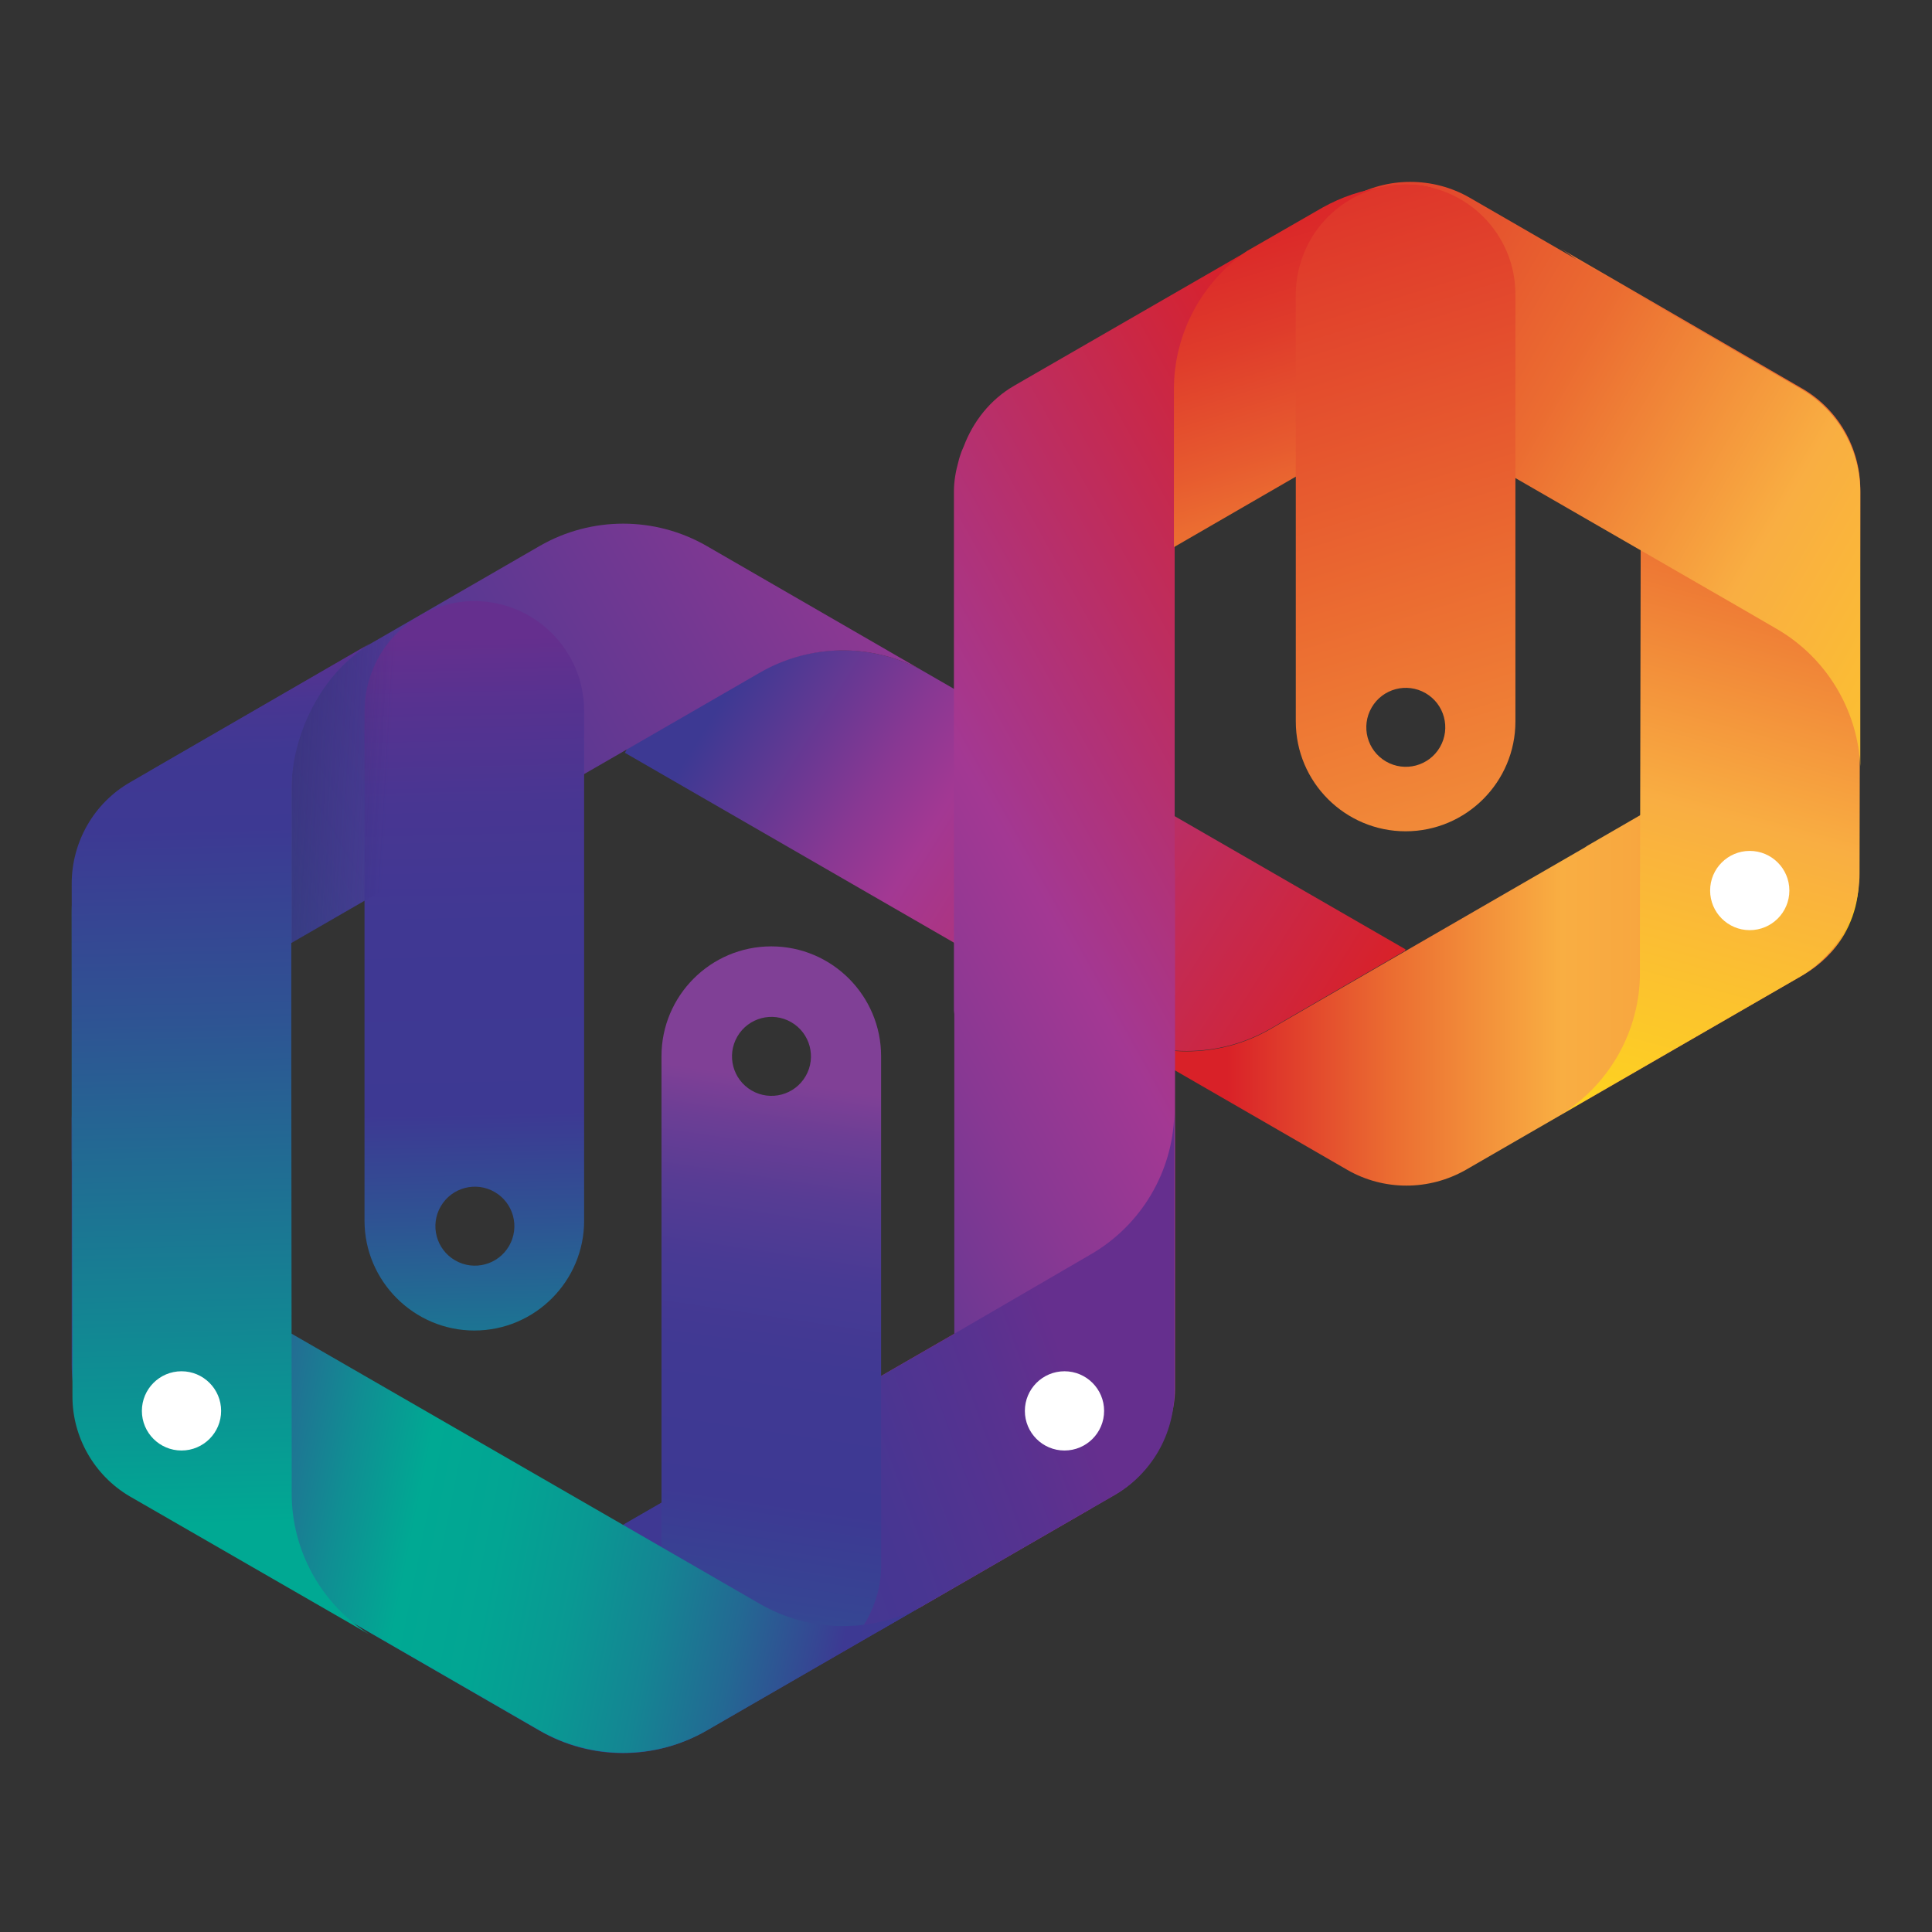 <?xml version="1.0" encoding="utf-8"?>
<!-- Generator: Adobe Illustrator 24.2.3, SVG Export Plug-In . SVG Version: 6.00 Build 0)  -->
<svg version="1.1" id="Layer_1" xmlns="http://www.w3.org/2000/svg" xmlns:xlink="http://www.w3.org/1999/xlink" x="0px" y="0px"
	 viewBox="0 0 512 512" style="enable-background:new 0 0 512 512;" xml:space="preserve">
<rect x="0" y="0" width="512" height="512" fill="#333333" stroke="none"/>
<rect style="display:none;fill:#FFFFFF;" width="512" height="512"/>
<g>
	<linearGradient id="SVGID_1_" gradientUnits="userSpaceOnUse" x1="292.458" y1="259.127" x2="492.578" y2="259.127">
		<stop  offset="0.163" style="stop-color:#D92128"/>
		<stop  offset="0.379" style="stop-color:#EB6C31"/>
		<stop  offset="0.605" style="stop-color:#F9AE42"/>
		<stop  offset="0.695" style="stop-color:#F8A840"/>
		<stop  offset="0.817" style="stop-color:#F5973B"/>
		<stop  offset="0.956" style="stop-color:#EF7A33"/>
		<stop  offset="0.957" style="stop-color:#EF7A33"/>
		<stop  offset="1" style="stop-color:#FFDD15"/>
	</linearGradient>
	<path style="fill:url(#SVGID_1_);" d="M480.5,209.4c-9.5-7-22.5-6.8-32.8-0.9L420.9,224c-0.4,0.2-0.7,0.5-1.1,0.7l-83.1,48
		c-13.7,7.9-30.7,7.9-44.3,0l64.6,37.3c9.7,5.6,21.7,5.6,31.5,0l89.5-51.7c4.4-2.6,8.1-6.2,10.7-10.6v0
		C495.9,235.2,493.1,218.6,480.5,209.4z M465.7,241.3c-5.8,0-10.5-4.7-10.5-10.5c0-5.8,4.7-10.5,10.5-10.5c5.8,0,10.5,4.7,10.5,10.5
		C476.2,236.6,471.5,241.3,465.7,241.3z"/>
	<g>
		
			<linearGradient id="SVGID_2_" gradientUnits="userSpaceOnUse" x1="735.946" y1="3127.815" x2="979.374" y2="3371.829" gradientTransform="matrix(0.499 0.867 -0.867 0.499 2826.483 -2158.839)">
			<stop  offset="0.3" style="stop-color:#EB6C31"/>
			<stop  offset="0.515" style="stop-color:#F9AE42"/>
			<stop  offset="0.824" style="stop-color:#FFDD15"/>
		</linearGradient>
		<path style="fill:url(#SVGID_2_);" d="M492.8,231.5l0.2-101.7c0-11.1-5.9-21.4-15.5-26.9l-63.9-37c13.1,8,21.2,22.4,21.2,37.8
			l0,41.7l0,0L434.6,247l0,0l0,10.8c0,15.1-7.8,29.2-20.5,37.3l63-36.3C486.8,253.1,492.8,242.7,492.8,231.5z"/>
	</g>
	<g>
		
			<linearGradient id="SVGID_3_" gradientUnits="userSpaceOnUse" x1="-254.138" y1="1751.926" x2="43.684" y2="1925.427" gradientTransform="matrix(1 0 0 1 542.59 -1712.495)">
			<stop  offset="7.711741e-02" style="stop-color:#D92128"/>
			<stop  offset="0.403" style="stop-color:#EB6C31"/>
			<stop  offset="0.602" style="stop-color:#F9AE42"/>
			<stop  offset="1" style="stop-color:#FFDD15"/>
		</linearGradient>
		<path style="fill:url(#SVGID_3_);" d="M477.3,103.1l-87.8-50.7c-9.7-5.6-21.8-5.6-31.5,0l-63.7,36.8c13.5-7.3,30-7.2,43.3,0.5
			l36.1,20.9l0,0l87.9,50.7v0l9.3,5.4c13.1,7.6,21.4,21.4,22.1,36.4l0-72.7C493,119.1,487,108.7,477.3,103.1z"/>
	</g>
	
		<linearGradient id="SVGID_4_" gradientUnits="userSpaceOnUse" x1="505.367" y1="110.635" x2="496.103" y2="356.826" gradientTransform="matrix(0.5 -0.866 0.866 0.5 -201.703 531.055)">
		<stop  offset="0.233" style="stop-color:#3D3993"/>
		<stop  offset="0.248" style="stop-color:#433993"/>
		<stop  offset="0.418" style="stop-color:#883893"/>
		<stop  offset="0.497" style="stop-color:#A33893"/>
		<stop  offset="1" style="stop-color:#D92128"/>
	</linearGradient>
	<path style="fill:url(#SVGID_4_);" d="M336.7,272.6l35.6-20.6l0.2-0.4l-128.8-74.3c-13.3-6.9-29.5-6.6-42.6,0.9l-34.9,20.2
		l-0.6,1.1l126.7,73.1C306,280.5,323,280.5,336.7,272.6z"/>
	
		<linearGradient id="SVGID_5_" gradientUnits="userSpaceOnUse" x1="894.884" y1="-101.983" x2="888.571" y2="65.809" gradientTransform="matrix(0.5 0.866 0.866 -0.5 -201.703 -380.188)">
		<stop  offset="0.233" style="stop-color:#3D3993"/>
		<stop  offset="0.248" style="stop-color:#433993"/>
		<stop  offset="0.418" style="stop-color:#883893"/>
		<stop  offset="0.497" style="stop-color:#A33893"/>
		<stop  offset="1" style="stop-color:#D92128"/>
	</linearGradient>
	<path style="fill:url(#SVGID_5_);" d="M289.1,399.8L243.8,426c-13.3,6.9-29.5,6.6-42.6-0.9l-34.9-20.2l-0.6-1.1l87.3-50.4
		c13.7-7.9,30.6-7.9,44.3,0"/>
	<g>
		
			<linearGradient id="SVGID_6_" gradientUnits="userSpaceOnUse" x1="294.241" y1="27.794" x2="632.36" y2="224.771" gradientTransform="matrix(0.5 -0.866 0.866 0.5 -201.703 531.055)">
			<stop  offset="0" style="stop-color:#078899"/>
			<stop  offset="0.1" style="stop-color:#1E6D97"/>
			<stop  offset="0.232" style="stop-color:#365094"/>
			<stop  offset="0.345" style="stop-color:#453E93"/>
			<stop  offset="0.428" style="stop-color:#4A3892"/>
			<stop  offset="0.628" style="stop-color:#743892"/>
			<stop  offset="0.835" style="stop-color:#A33893"/>
			<stop  offset="1" style="stop-color:#D92128"/>
		</linearGradient>
		<path style="fill:url(#SVGID_6_);" d="M143,144.7L41.2,203.5C27.5,211.3,19,226.1,19,241.8l0,66.2c0.4-15.4,8.8-29.5,22.1-37.2
			l36.1-20.9l0,0l87.9-50.7l0,0l36.2-20.9c13.1-7.6,29.2-7.9,42.6-0.9l-56.6-32.7C173.6,136.8,156.7,136.8,143,144.7z"/>
	</g>
	
		<linearGradient id="SVGID_7_" gradientUnits="userSpaceOnUse" x1="738.213" y1="579.596" x2="461.45" y2="747.87" gradientTransform="matrix(-0.5 0.866 -0.866 -0.5 1000.022 48.857)">
		<stop  offset="0" style="stop-color:#00A993"/>
		<stop  offset="4.040990e-02" style="stop-color:#089993"/>
		<stop  offset="0.23" style="stop-color:#2E5493"/>
		<stop  offset="0.319" style="stop-color:#3D3993"/>
		<stop  offset="0.473" style="stop-color:#403893"/>
		<stop  offset="0.572" style="stop-color:#483692"/>
		<stop  offset="0.655" style="stop-color:#573290"/>
		<stop  offset="0.708" style="stop-color:#652F8E"/>
	</linearGradient>
	<path style="fill:url(#SVGID_7_);" d="M125.7,352.6c16.1,0,29.1-13.1,29.1-29.1l0-135.1c0-16.1-13.1-29.1-29.1-29.1
		c-10.4,0-20,5.6-25.2,14.6c-2.5,4.4-3.9,9.4-3.9,14.5l0,135.1C96.6,339.5,109.7,352.6,125.7,352.6z M116.8,319.7
		c2.9-5,9.3-6.7,14.3-3.8c5,2.9,6.7,9.3,3.8,14.3s-9.3,6.7-14.3,3.8C115.6,331.1,113.9,324.7,116.8,319.7z"/>
	<linearGradient id="SVGID_8_" gradientUnits="userSpaceOnUse" x1="141.099" y1="327.709" x2="393.611" y2="187.061">
		<stop  offset="9.539308e-02" style="stop-color:#3D3993"/>
		<stop  offset="0.122" style="stop-color:#433993"/>
		<stop  offset="0.418" style="stop-color:#883893"/>
		<stop  offset="0.557" style="stop-color:#A33893"/>
		<stop  offset="1" style="stop-color:#D92128"/>
	</linearGradient>
	<path style="fill:url(#SVGID_8_);" d="M331.9,65.8l-63.1,36.4c-6.4,3.7-10.9,9.5-13.4,16.1c-0.2,0.5-0.4,0.9-0.6,1.4
		c-0.3,0.9-0.6,1.7-0.8,2.6c-0.7,2.5-1.2,5.2-1.2,7.9l0,137.6c0,0.3,0.1,0.7,0.1,1v126.4c0,15.2-7.9,29.3-20.6,37.4l63.1-36.4
		c6.4-3.7,10.9-9.5,13.4-16.1c0.2-0.5,0.4-0.9,0.6-1.4c0.3-0.9,0.6-1.7,0.8-2.6c0.7-2.5,1.2-5.2,1.2-7.9l0-137.6
		c0-0.3-0.1-0.7-0.1-1V103.2C311.3,88.1,319.2,73.9,331.9,65.8z"/>
	<linearGradient id="SVGID_9_" gradientUnits="userSpaceOnUse" x1="329.193" y1="45.369" x2="378.259" y2="203.996">
		<stop  offset="0" style="stop-color:#D92128"/>
		<stop  offset="0.105" style="stop-color:#DB2829"/>
		<stop  offset="0.259" style="stop-color:#DF3C2B"/>
		<stop  offset="0.441" style="stop-color:#E75B2F"/>
		<stop  offset="0.522" style="stop-color:#EB6C31"/>
		<stop  offset="1" style="stop-color:#F9AE42"/>
	</linearGradient>
	<path style="fill:url(#SVGID_9_);" d="M379.3,49.7c-2.1-0.5-4.3-0.8-6.5-0.8c-2.2,0-4.3,0.3-6.4,0.7c-5.5,0.8-10.9,2.6-15.9,5.4
		l-20,11.5c-12,8.2-19.4,21.9-19.4,36.6v41.9l32.5-18.8l0.1,66.3"/>
	<circle style="fill:#FFFFFF;" cx="282.2" cy="369.4" r="10.5"/>
	<circle style="fill:#FFFFFF;" cx="463.7" cy="236" r="10.5"/>
	
		<linearGradient id="SVGID_10_" gradientUnits="userSpaceOnUse" x1="421.067" y1="60.802" x2="465.309" y2="148.978" gradientTransform="matrix(0.5 -0.866 0.866 0.5 -201.703 531.055)">
		<stop  offset="0" style="stop-color:#282560"/>
		<stop  offset="0.425" style="stop-color:#282560;stop-opacity:0"/>
	</linearGradient>
	<path style="opacity:0.56;fill:url(#SVGID_10_);" d="M135.5,216.3l0-67.3l-36.1,20.9c-13.3,7.7-21.7,21.9-22.1,37.2l0,42.8"/>
	<g>
		
			<linearGradient id="SVGID_11_" gradientUnits="userSpaceOnUse" x1="2853.894" y1="3296.189" x2="2554.444" y2="3044.287" gradientTransform="matrix(-0.5 0.866 -0.866 -0.5 4348.946 -380.188)">
			<stop  offset="0" style="stop-color:#00A993"/>
			<stop  offset="2.222871e-02" style="stop-color:#089993"/>
			<stop  offset="0.127" style="stop-color:#2E5493"/>
			<stop  offset="0.175" style="stop-color:#3D3993"/>
			<stop  offset="0.339" style="stop-color:#403893"/>
			<stop  offset="0.443" style="stop-color:#483692"/>
			<stop  offset="0.531" style="stop-color:#573290"/>
			<stop  offset="0.588" style="stop-color:#652F8E"/>
		</linearGradient>
		<path style="fill:url(#SVGID_11_);" d="M187.3,458.6l108.2-62.5c9.7-5.6,15.7-16,15.7-27.3l0-73.6c-0.4,15.4-8.8,29.5-22.1,37.2
			L253,353.4l0,0l-87.9,50.7l0,0L128.9,425c-13.1,7.6-29.2,7.9-42.6,0.9l56.6,32.7C156.6,466.6,173.5,466.6,187.3,458.6z"/>
	</g>
	<circle style="fill:#FFFFFF;" cx="282.1" cy="373.9" r="10.5"/>
	
		<linearGradient id="SVGID_12_" gradientUnits="userSpaceOnUse" x1="166.601" y1="336.843" x2="474.341" y2="215.689" gradientTransform="matrix(0.5 -0.866 0.866 0.5 -201.703 531.055)">
		<stop  offset="0" style="stop-color:#00A993"/>
		<stop  offset="5.443828e-02" style="stop-color:#089993"/>
		<stop  offset="0.253" style="stop-color:#256593"/>
		<stop  offset="0.402" style="stop-color:#364593"/>
		<stop  offset="0.484" style="stop-color:#3D3993"/>
		<stop  offset="0.595" style="stop-color:#403993"/>
		<stop  offset="0.667" style="stop-color:#483A94"/>
		<stop  offset="0.727" style="stop-color:#573C94"/>
		<stop  offset="0.781" style="stop-color:#6C3E95"/>
		<stop  offset="0.819" style="stop-color:#804096"/>
	</linearGradient>
	<path style="fill:url(#SVGID_12_);" d="M204.4,250.8c-16.1,0-29.1,13.1-29.1,29.1l0,135.1c0,16.1,13.1,29.1,29.1,29.1
		c10.4,0,20-5.6,25.2-14.6c2.5-4.4,3.9-9.4,3.9-14.5l0-135.1C233.5,263.9,220.5,250.8,204.4,250.8z M213.5,285.2
		c-2.9,5-9.3,6.7-14.3,3.8s-6.7-9.3-3.8-14.3s9.3-6.7,14.3-3.8S216.4,280.2,213.5,285.2z"/>
	<g>
		
			<linearGradient id="SVGID_13_" gradientUnits="userSpaceOnUse" x1="775.937" y1="-159.562" x2="1034.237" y2="134.387" gradientTransform="matrix(0.5 0.866 0.866 -0.5 -201.703 -380.188)">
			<stop  offset="0" style="stop-color:#3B4494"/>
			<stop  offset="7.040708e-03" style="stop-color:#384994"/>
			<stop  offset="0.119" style="stop-color:#108E93"/>
			<stop  offset="0.171" style="stop-color:#00A993"/>
			<stop  offset="0.228" style="stop-color:#02A593"/>
			<stop  offset="0.285" style="stop-color:#099993"/>
			<stop  offset="0.342" style="stop-color:#148593"/>
			<stop  offset="0.399" style="stop-color:#236993"/>
			<stop  offset="0.455" style="stop-color:#364593"/>
			<stop  offset="0.472" style="stop-color:#3D3993"/>
			<stop  offset="0.536" style="stop-color:#403893"/>
			<stop  offset="0.577" style="stop-color:#483692"/>
			<stop  offset="0.612" style="stop-color:#573290"/>
			<stop  offset="0.634" style="stop-color:#652F8E"/>
		</linearGradient>
		<path style="fill:url(#SVGID_13_);" d="M143,458.6L41.2,399.8C27.5,392,19,377.2,19,361.5l0-66.2c0.4,15.4,8.8,29.5,22.1,37.2
			l36.1,20.9l0,0l87.9,50.7l0,0l36.2,20.9c13.1,7.6,29.2,7.9,42.6,0.9l-56.6,32.7C173.6,466.5,156.7,466.5,143,458.6z"/>
	</g>
	<g>
		
			<linearGradient id="SVGID_14_" gradientUnits="userSpaceOnUse" x1="2851.486" y1="262.988" x2="2450.005" y2="18.739" gradientTransform="matrix(-0.499 0.867 0.867 0.499 1257.896 -2158.839)">
			<stop  offset="8.687785e-02" style="stop-color:#00A993"/>
			<stop  offset="0.137" style="stop-color:#089993"/>
			<stop  offset="0.37" style="stop-color:#2E5493"/>
			<stop  offset="0.479" style="stop-color:#3D3993"/>
			<stop  offset="0.522" style="stop-color:#403893"/>
			<stop  offset="0.549" style="stop-color:#483692"/>
			<stop  offset="0.573" style="stop-color:#573290"/>
			<stop  offset="0.588" style="stop-color:#652F8E"/>
		</linearGradient>
		<path style="fill:url(#SVGID_14_);" d="M19.2,370.1L19,234.2c0-11.1,5.9-21.4,15.5-26.9l63.6-36.8c0,0,0,0,0,0
			c-12.9,8.1-20.9,24-20.9,39.3l0,73.7l0,0l0.1,101.5l0,0l0,10.8c0,15.1,7.8,29.2,20.5,37.3l-63.5-36.6
			C25,391,19.2,380.9,19.2,370.1z"/>
	</g>
	<circle style="fill:#FFFFFF;" cx="48.1" cy="373.9" r="10.5"/>
	
		<linearGradient id="SVGID_15_" gradientUnits="userSpaceOnUse" x1="304.693" y1="590.508" x2="494.089" y2="386.066" gradientTransform="matrix(-0.5 0.866 -0.866 -0.5 1000.022 48.857)">
		<stop  offset="0" style="stop-color:#D92128"/>
		<stop  offset="0.522" style="stop-color:#EB6C31"/>
		<stop  offset="1" style="stop-color:#F9AE42"/>
	</linearGradient>
	<path style="fill:url(#SVGID_15_);" d="M363.5,187.5c2.9-5,9.3-6.7,14.3-3.8c5,2.9,6.7,9.3,3.8,14.3s-9.3,6.7-14.3,3.8
		S360.6,192.5,363.5,187.5z M372.5,220.3c16.1,0,29.1-13.1,29.1-29.1l0-113.2c0-16.1-13.1-29.1-29.1-29.1c-10.4,0-20,5.6-25.2,14.6
		c-2.5,4.4-3.9,9.4-3.9,14.5l0,113.2C343.4,207.3,356.5,220.3,372.5,220.3z"/>
</g>
</svg>
